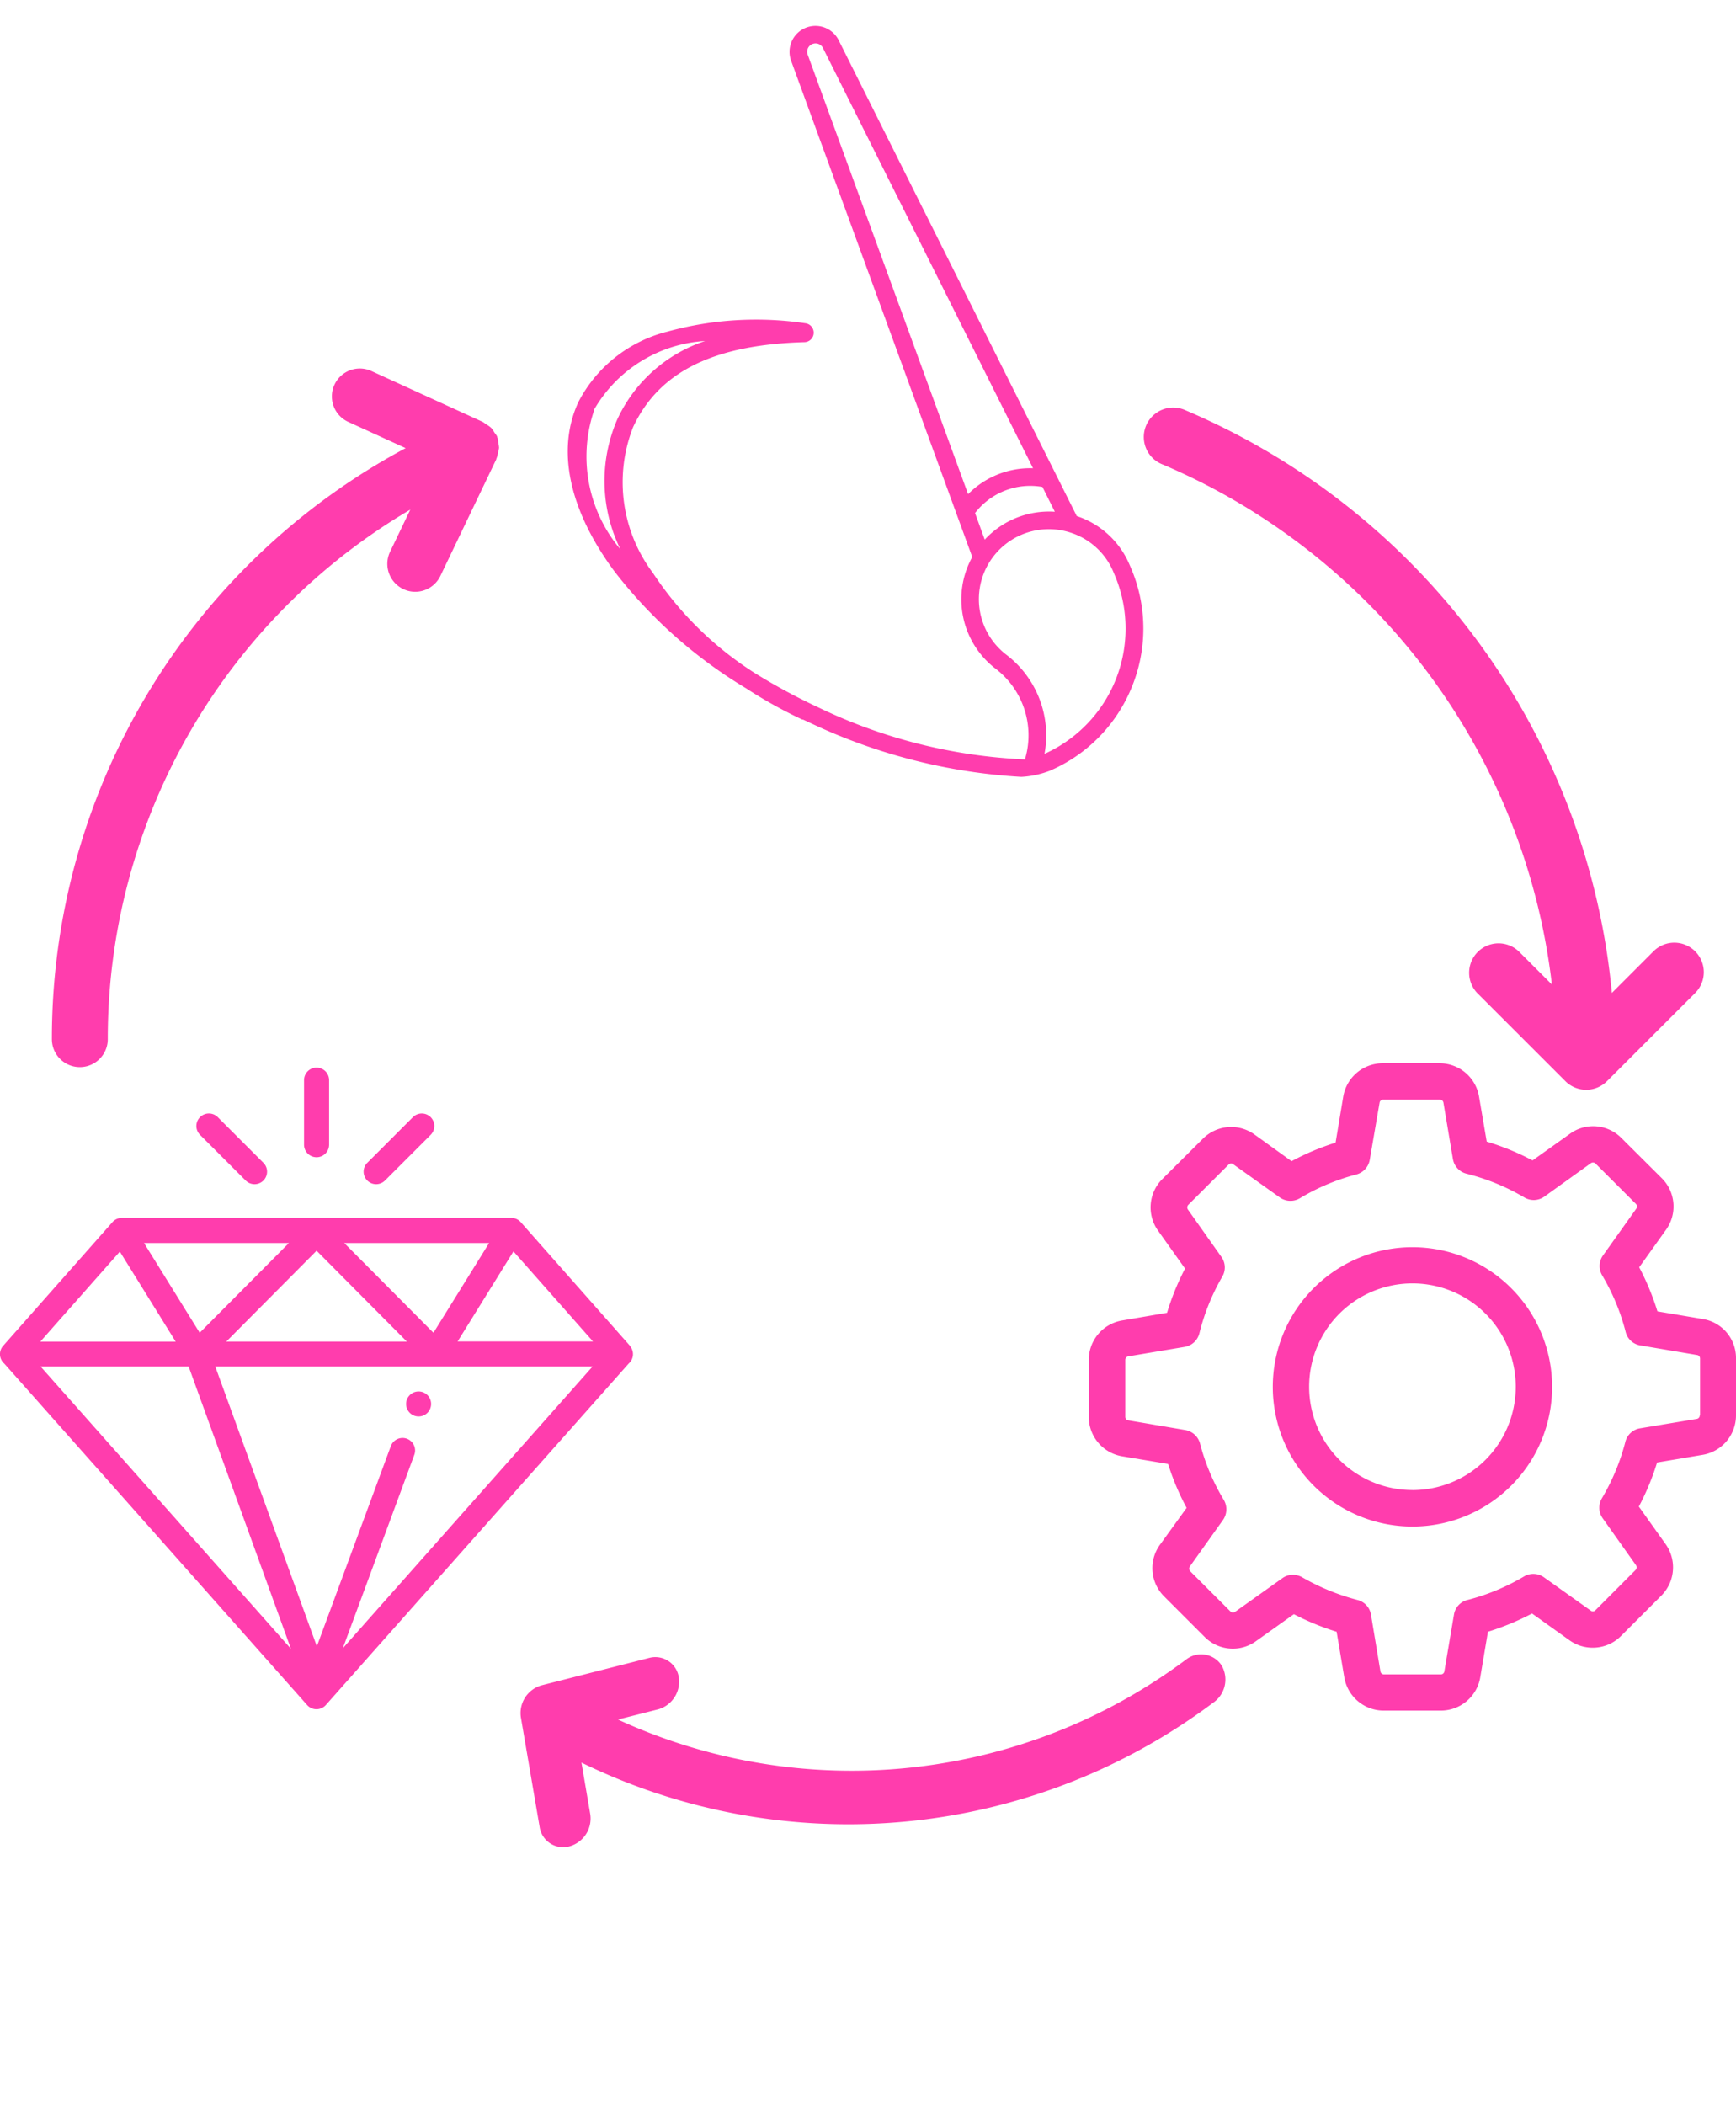 <svg xmlns="http://www.w3.org/2000/svg" width="45.37" height="55.015" viewBox="0 0 45.37 55.015">
  <g id="about2" transform="translate(-6.639 2.114)">
    <g id="Group_203" data-name="Group 203" transform="translate(36.557 8.547)">
      <g id="Group_202" data-name="Group 202">
        <path id="Path_325" data-name="Path 325" d="M318.381,76.819a.769.769,0,0,0-1.087,0l-1.088,1.088a18.424,18.424,0,0,0-11.138-15.223.769.769,0,1,0-.6,1.415,16.889,16.889,0,0,1,10.17,13.588l-.867-.867a.769.769,0,0,0-1.087,1.087l2.307,2.307a.769.769,0,0,0,1.087,0h0l2.307-2.307A.769.769,0,0,0,318.381,76.819Z" transform="translate(-303.998 -62.622)" fill="#FF3DAD"/>
      </g>
    </g>
    <g id="Group_217" data-name="Group 217" transform="matrix(-0.545, 0.839, -0.839, -0.545, 38.932, 41.576)">
      <g id="Group_202-2" data-name="Group 202" transform="translate(0 0)">
        <path id="Path_325-2" data-name="Path 325" d="M13.3,12.113a.753.753,0,0,0-1,0l-1.006.928A15.891,15.891,0,0,0,.99.053.734.734,0,0,0,.057.4a.638.638,0,0,0,.375.861,14.6,14.6,0,0,1,9.4,11.593l-.8-.74a.753.753,0,0,0-1,.016.62.62,0,0,0,0,.911l2.132,1.968a.753.753,0,0,0,1.005,0h0L13.3,13.041A.621.621,0,0,0,13.3,12.113Z" fill="#FF3DAD"/>
      </g>
    </g>
    <g id="Group_205" data-name="Group 205" transform="translate(7.995 7.522)">
      <g id="Group_204" data-name="Group 204">
        <path id="Path_326" data-name="Path 326" d="M59.666,50.065a.679.679,0,0,0-.019-.126c0-.007-.008-.011-.011-.018s0-.012,0-.018a.7.7,0,0,0-.069-.1.737.737,0,0,0-.083-.121.686.686,0,0,0-.142-.1.643.643,0,0,0-.082-.059l-2.922-1.335a.73.73,0,0,0-.606,1.328l1.513.692A17.5,17.5,0,0,0,48,65.653a.73.73,0,0,0,1.461,0,16.045,16.045,0,0,1,7.906-13.838l-.528,1.1a.73.73,0,0,0,.341.974.719.719,0,0,0,.316.073.73.73,0,0,0,.657-.414L59.614,50.5a.033.033,0,0,1,.006-.023.7.7,0,0,0,.039-.155.756.756,0,0,0,.028-.121A.729.729,0,0,0,59.666,50.065Z" transform="translate(-48 -48.134)" fill="#FF3DAD"/>
      </g>
    </g>
    <g id="_003-settings" data-name="003-settings" transform="translate(35.094 25.672)">
      <g id="Group_206" data-name="Group 206" transform="translate(0 0)">
        <path id="Path_327" data-name="Path 327" d="M16.049,6.683l-1.187-.2a6.7,6.7,0,0,0-.477-1.152l.7-.979A1.042,1.042,0,0,0,14.972,3L13.919,1.952a1.037,1.037,0,0,0-.739-.307,1.027,1.027,0,0,0-.6.194l-.982.7A6.634,6.634,0,0,0,10.4,2.047L10.2.874A1.044,1.044,0,0,0,9.17,0H7.682A1.044,1.044,0,0,0,6.65.874l-.2,1.2A6.539,6.539,0,0,0,5.3,2.559l-.972-.7a1.044,1.044,0,0,0-1.346.113L1.922,3.026a1.046,1.046,0,0,0-.113,1.346l.707.993a6.548,6.548,0,0,0-.47,1.155l-1.173.2A1.044,1.044,0,0,0,0,7.75V9.238a1.044,1.044,0,0,0,.873,1.032l1.2.2a6.539,6.539,0,0,0,.484,1.148l-.7.968a1.042,1.042,0,0,0,.113,1.346L3.028,14.99a1.037,1.037,0,0,0,.739.307,1.027,1.027,0,0,0,.6-.194l.993-.707a6.685,6.685,0,0,0,1.117.459l.2,1.187a1.044,1.044,0,0,0,1.032.873H9.2a1.044,1.044,0,0,0,1.032-.873l.2-1.187a6.7,6.7,0,0,0,1.152-.477l.979.7a1.037,1.037,0,0,0,.608.194h0a1.037,1.037,0,0,0,.739-.307l1.053-1.053a1.046,1.046,0,0,0,.113-1.346l-.7-.982a6.656,6.656,0,0,0,.477-1.152l1.187-.2A1.044,1.044,0,0,0,16.915,9.2V7.715A1.031,1.031,0,0,0,16.049,6.683ZM15.968,9.2a.092.092,0,0,1-.078.092l-1.484.247a.474.474,0,0,0-.382.35,5.657,5.657,0,0,1-.615,1.481.478.478,0,0,0,.021.519l.873,1.23a.1.1,0,0,1-.011.12L13.24,14.294a.09.09,0,0,1-.067.028.087.087,0,0,1-.053-.018l-1.226-.873a.477.477,0,0,0-.519-.021,5.657,5.657,0,0,1-1.481.615.469.469,0,0,0-.35.382l-.251,1.484a.092.092,0,0,1-.092.078H7.714a.092.092,0,0,1-.092-.078l-.247-1.484a.474.474,0,0,0-.35-.382,5.874,5.874,0,0,1-1.449-.594.489.489,0,0,0-.24-.064.465.465,0,0,0-.276.088l-1.237.88a.105.105,0,0,1-.053.018.1.1,0,0,1-.067-.028L2.65,13.273a.1.1,0,0,1-.011-.12l.869-1.219a.484.484,0,0,0,.021-.523,5.6,5.6,0,0,1-.622-1.477.484.484,0,0,0-.382-.35L1.032,9.33a.092.092,0,0,1-.078-.092V7.75a.092.092,0,0,1,.078-.092l1.473-.247a.478.478,0,0,0,.385-.353,5.651,5.651,0,0,1,.6-1.484.472.472,0,0,0-.025-.516L2.59,3.821A.1.1,0,0,1,2.6,3.7L3.654,2.648a.09.09,0,0,1,.067-.028.087.087,0,0,1,.053.018l1.219.869a.484.484,0,0,0,.523.021,5.6,5.6,0,0,1,1.477-.622.484.484,0,0,0,.35-.382L7.6,1.029A.092.092,0,0,1,7.689.952H9.177a.092.092,0,0,1,.092.078L9.516,2.5a.478.478,0,0,0,.353.385,5.735,5.735,0,0,1,1.516.622.478.478,0,0,0,.519-.021l1.219-.876a.105.105,0,0,1,.053-.018.1.1,0,0,1,.067.028L14.3,3.676a.1.1,0,0,1,.011.12l-.873,1.226a.477.477,0,0,0-.021.519,5.657,5.657,0,0,1,.615,1.481.469.469,0,0,0,.382.35l1.484.251a.092.092,0,0,1,.078.092V9.2Z" transform="translate(0 -0.001)" fill="#FF3DAD"/>
        <path id="Path_328" data-name="Path 328" d="M139.75,136a3.65,3.65,0,1,0,3.65,3.65A3.652,3.652,0,0,0,139.75,136Zm0,6.346a2.7,2.7,0,1,1,2.7-2.7A2.7,2.7,0,0,1,139.75,142.347Z" transform="translate(-131.291 -131.195)" fill="#FF3DAD"/>
      </g>
    </g>
    <path id="_004-painter" data-name="004-painter" d="M16.257,12.246a4.027,4.027,0,0,0-1.27-2.767c-.029-.027-.123-.112-.141-.127a2.271,2.271,0,0,0-1.7-.573l-.083.008L2.168.147a.678.678,0,0,0-.9,1.011l9.772,9.753a2.286,2.286,0,0,0,1.766,2.384,2.189,2.189,0,0,1,1.676,1.613c.017.071.031.143.043.215a13.829,13.829,0,0,1-5.461,1.051,15.9,15.9,0,0,1-1.887-.111,8.918,8.918,0,0,1-3.521-1.245,3.947,3.947,0,0,1-2.083-3.235c0-1.595.993-2.84,3.121-3.906a.248.248,0,0,0,.121-.311h0a.248.248,0,0,0-.307-.147,8.726,8.726,0,0,0-3.17,1.716A3.609,3.609,0,0,0,0,11.587c0,1.375.962,2.656,2.708,3.608A12.4,12.4,0,0,0,7.135,16.52a11.9,11.9,0,0,0,1.687.119v-.008l.244,0a14.88,14.88,0,0,0,5.565-1.054,2.408,2.408,0,0,0,.605-.457A4.028,4.028,0,0,0,16.257,12.246Zm-15.8-.659A3.6,3.6,0,0,1,2.327,8.747a3.861,3.861,0,0,0-1.214,2.835,4.04,4.04,0,0,0,1.509,3.033A3.755,3.755,0,0,1,.461,11.587ZM1.585.533a.217.217,0,0,1,.3-.026L11.5,8.138a2.282,2.282,0,0,0-1.252,1.331L1.594.831A.217.217,0,0,1,1.585.533ZM10.621,9.84a1.82,1.82,0,0,1,1.308-1.363l.567.45a2.289,2.289,0,0,0-1.352,1.435Zm4.305,4.937a2.648,2.648,0,0,0-2.016-1.931,1.829,1.829,0,0,1,.271-3.606q.073-.006.145-.006a1.811,1.811,0,0,1,1.212.463l.131.119a3.589,3.589,0,0,1,.256,4.961Z" transform="translate(26.654 -2.114) rotate(25)" fill="#FF3DAD"/>
    <g id="_005-diamond-1" data-name="005-diamond-1" transform="translate(6.639 25.785)">
      <g id="Group_208" data-name="Group 208" transform="translate(0 3.927)">
        <g id="Group_207" data-name="Group 207">
          <path id="Path_329" data-name="Path 329" d="M19.823,123.26l-2.855-3.231a.327.327,0,0,0-.245-.111H6.541a.327.327,0,0,0-.245.111L3.44,123.26a.327.327,0,0,0,.031.465l0,0,7.913,8.921a.328.328,0,0,0,.49,0l7.913-8.921,0,0a.327.327,0,0,0,.031-.465Zm-3.682-2.687-1.455,2.346-2.332-2.346Zm-2.15,2.576H9.272l2.36-2.374Zm-3.082-2.576-2.332,2.346-1.455-2.346Zm-4.419.225,1.459,2.352H4.412ZM4.418,123.8h3.87l2.673,7.377Zm7.9,7.363,1.868-5.055a.327.327,0,0,0-.614-.227l-1.933,5.232L8.984,123.8h9.861Zm3-8.018,1.459-2.352,2.078,2.352Z" transform="translate(-3.358 -119.918)" fill="#FF3DAD"/>
        </g>
      </g>
      <g id="Group_210" data-name="Group 210" transform="translate(7.946)">
        <g id="Group_209" data-name="Group 209">
          <path id="Path_330" data-name="Path 330" d="M246.327,0A.327.327,0,0,0,246,.327V2.014a.327.327,0,1,0,.655,0V.327A.327.327,0,0,0,246.327,0Z" transform="translate(-246)" fill="#FF3DAD"/>
        </g>
      </g>
      <g id="Group_212" data-name="Group 212" transform="translate(9.503 1.198)">
        <g id="Group_211" data-name="Group 211">
          <path id="Path_331" data-name="Path 331" d="M295.316,36.691a.328.328,0,0,0-.463,0l-1.193,1.193a.327.327,0,0,0,.463.463l1.193-1.193A.328.328,0,0,0,295.316,36.691Z" transform="translate(-293.564 -36.595)" fill="#FF3DAD"/>
        </g>
      </g>
      <g id="Group_214" data-name="Group 214" transform="translate(5.132 1.198)">
        <g id="Group_213" data-name="Group 213">
          <path id="Path_332" data-name="Path 332" d="M161.813,37.884l-1.193-1.193a.327.327,0,1,0-.463.463l1.193,1.193a.327.327,0,0,0,.463-.463Z" transform="translate(-160.061 -36.595)" fill="#FF3DAD"/>
        </g>
      </g>
      <g id="Group_216" data-name="Group 216" transform="translate(10.613 8.461)">
        <g id="Group_215" data-name="Group 215">
          <circle id="Ellipse_1" data-name="Ellipse 1" cx="0.327" cy="0.327" r="0.327" fill="#FF3DAD"/>
        </g>
      </g>
    </g>
  </g>
</svg>
